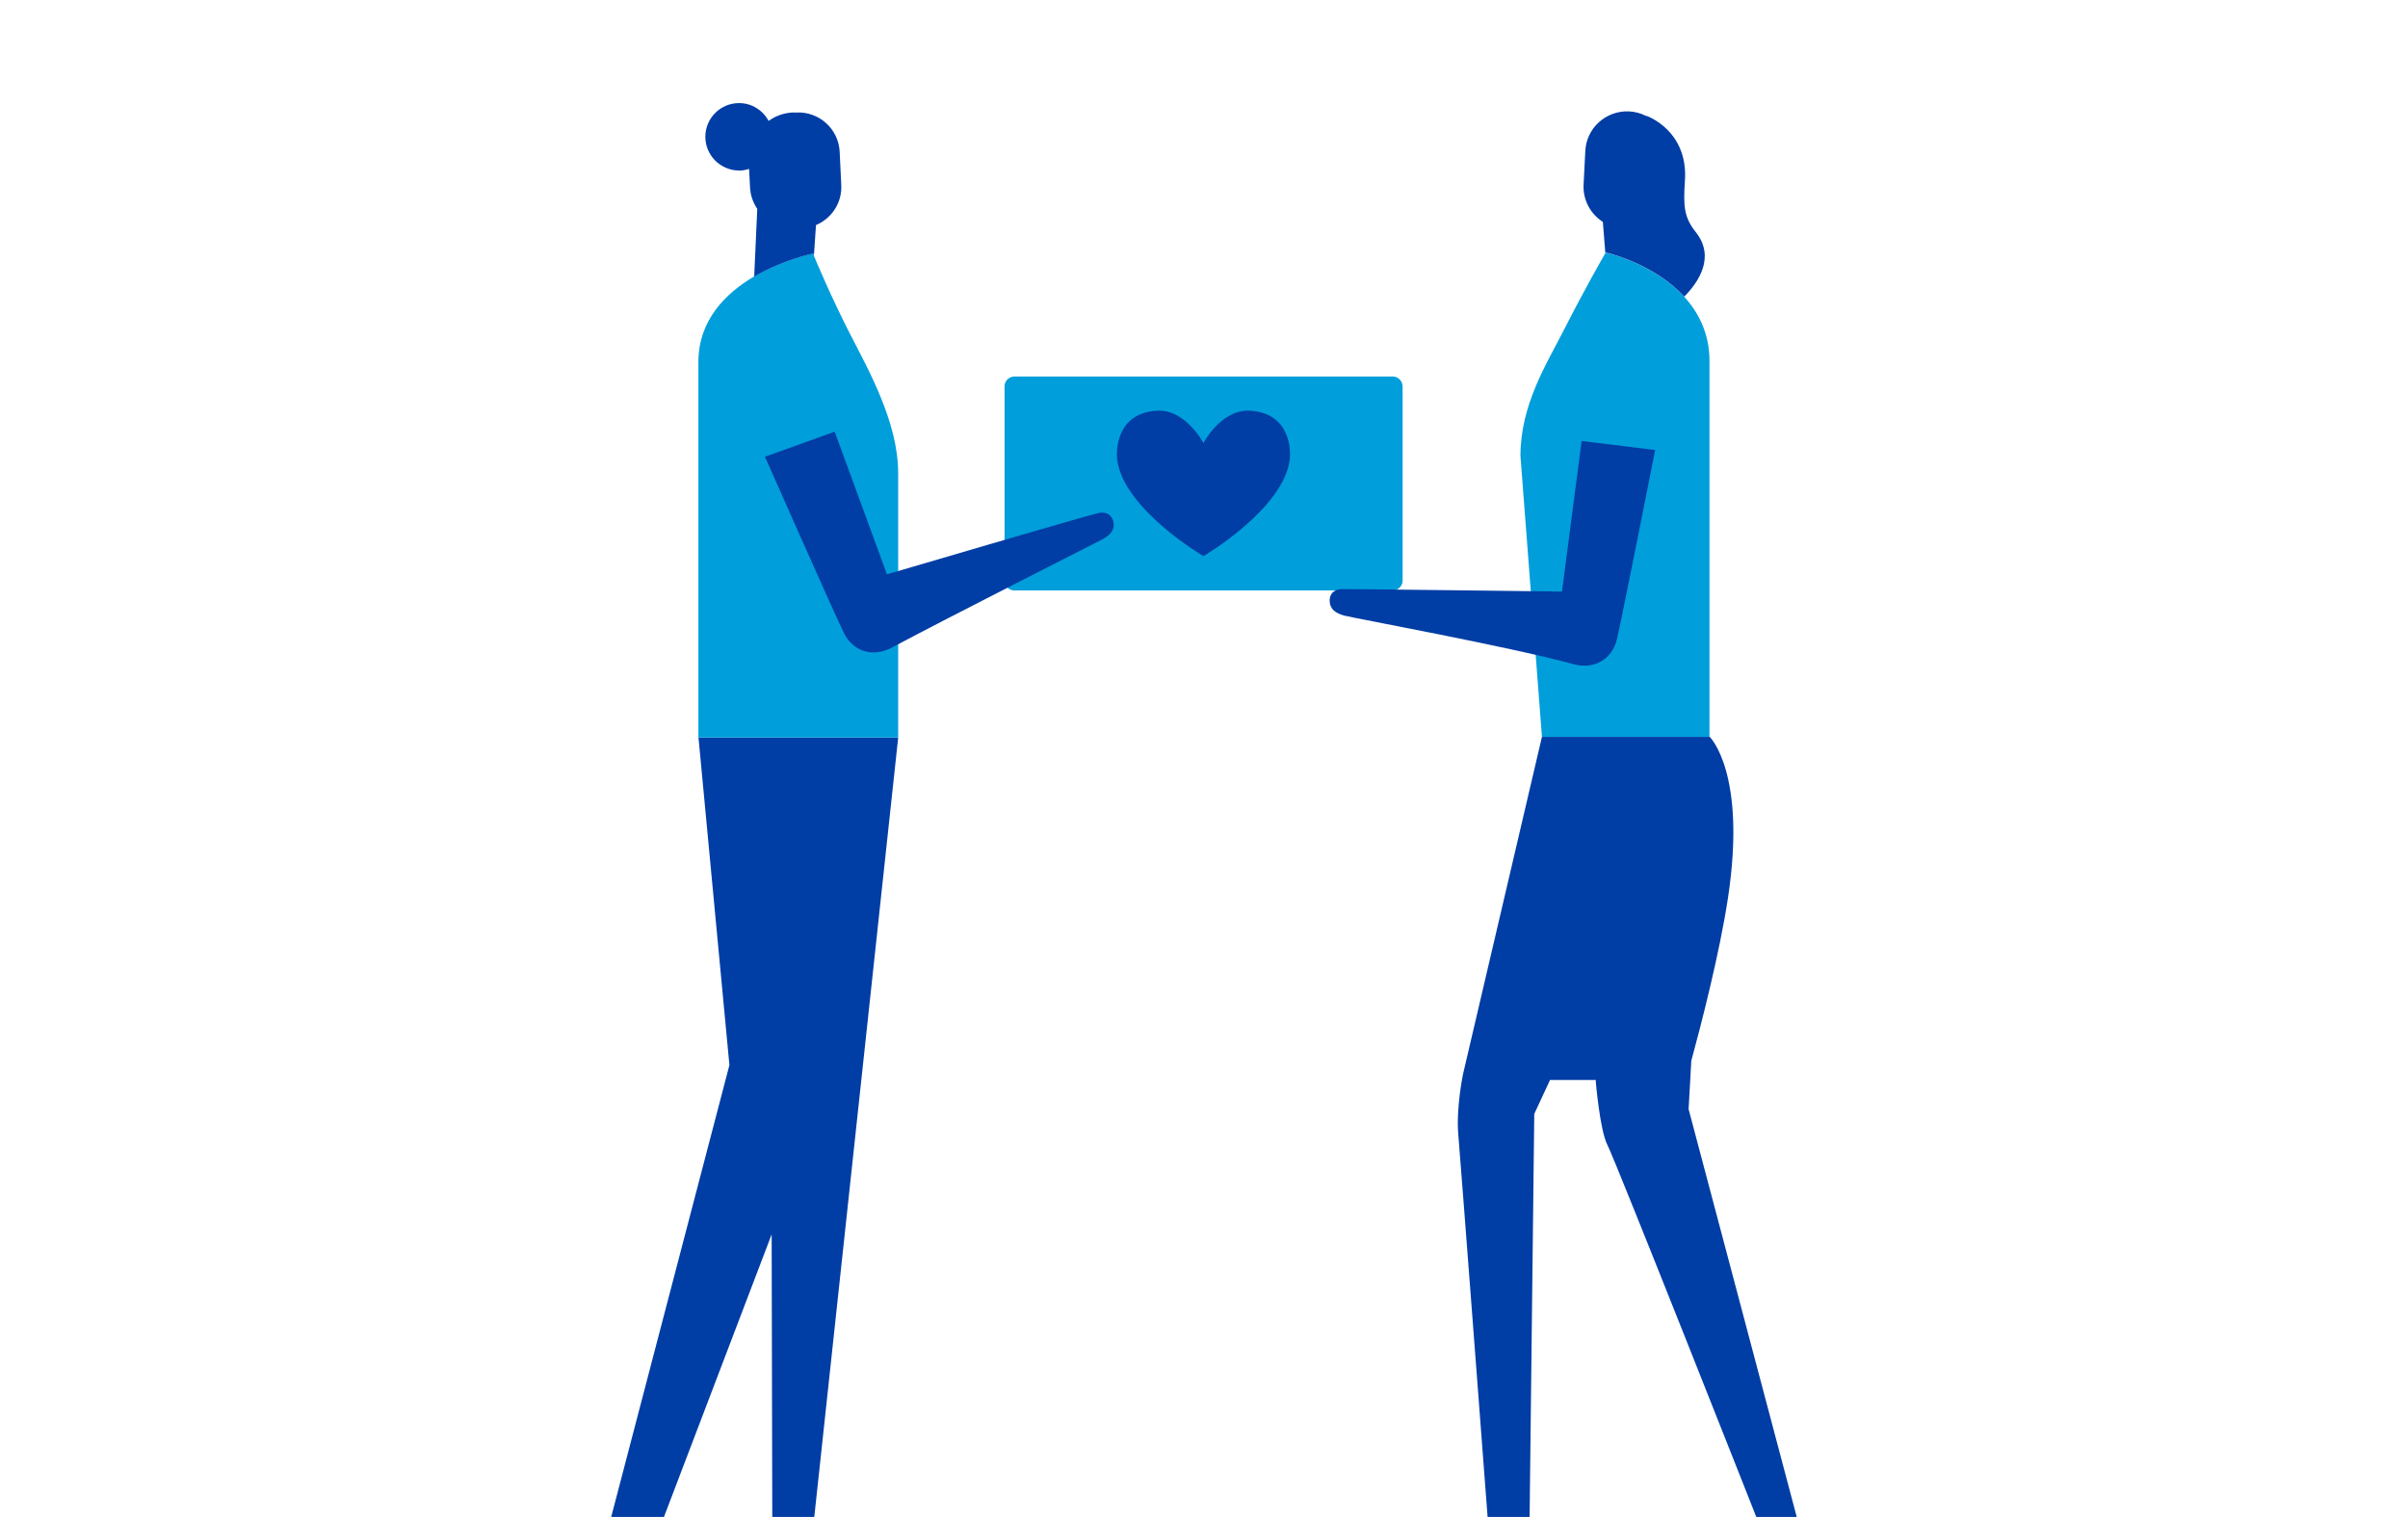 <svg width="327" height="206" viewBox="0 0 327 206" fill="none" xmlns="http://www.w3.org/2000/svg">
<g clip-path="url(#clip0_707_551)">
<path d="M190.455 52.44C190.455 52.324 190.455 52.224 190.405 52.125C190.405 52.125 190.405 52.092 190.405 52.075C190.372 51.975 190.339 51.893 190.289 51.81C190.289 51.793 190.273 51.776 190.256 51.76C190.256 51.76 190.239 51.727 190.223 51.727C190.173 51.66 190.14 51.594 190.09 51.544C190.074 51.528 190.057 51.511 190.024 51.495C190.007 51.495 189.991 51.461 189.974 51.445C189.941 51.428 189.924 51.395 189.891 51.379C189.858 51.362 189.841 51.329 189.808 51.312C189.775 51.296 189.742 51.279 189.709 51.262C189.692 51.262 189.676 51.262 189.659 51.246C189.642 51.246 189.626 51.246 189.609 51.229C189.593 51.229 189.559 51.213 189.543 51.196C189.41 51.163 189.294 51.13 189.162 51.13H137.739C137.606 51.13 137.474 51.163 137.358 51.196C137.341 51.196 137.308 51.213 137.291 51.229C137.275 51.229 137.258 51.229 137.242 51.246C137.225 51.246 137.208 51.246 137.192 51.262C137.159 51.262 137.125 51.279 137.092 51.312C137.059 51.329 137.043 51.362 137.009 51.379C136.976 51.412 136.926 51.428 136.893 51.461C136.893 51.461 136.877 51.461 136.86 51.478C136.844 51.495 136.81 51.511 136.794 51.528C136.761 51.561 136.727 51.611 136.711 51.644C136.678 51.677 136.661 51.71 136.628 51.743C136.628 51.743 136.611 51.776 136.595 51.793C136.545 51.876 136.512 51.959 136.479 52.058C136.479 52.058 136.479 52.092 136.462 52.108C136.429 52.224 136.412 52.34 136.412 52.456V78.857C136.412 78.857 136.412 78.857 136.412 78.873C136.412 78.99 136.412 79.089 136.462 79.189C136.462 79.189 136.462 79.222 136.462 79.238C136.495 79.338 136.528 79.421 136.578 79.504C136.578 79.52 136.595 79.537 136.611 79.553C136.611 79.57 136.645 79.603 136.661 79.62C136.694 79.669 136.744 79.736 136.777 79.785C136.794 79.802 136.81 79.819 136.844 79.835C136.844 79.835 136.877 79.852 136.893 79.868C136.926 79.901 136.96 79.918 136.993 79.935C137.026 79.951 137.043 79.984 137.076 80.001C137.109 80.018 137.142 80.034 137.175 80.051C137.192 80.051 137.208 80.051 137.225 80.067C137.242 80.067 137.258 80.067 137.275 80.084C137.291 80.084 137.324 80.1 137.341 80.117C137.474 80.15 137.59 80.183 137.722 80.183H189.145C189.278 80.183 189.41 80.15 189.526 80.117C189.543 80.117 189.576 80.1 189.593 80.084C189.609 80.084 189.626 80.084 189.642 80.067C189.659 80.067 189.676 80.067 189.692 80.051C189.725 80.051 189.758 80.034 189.792 80.001C189.825 79.984 189.841 79.951 189.875 79.935C189.908 79.901 189.957 79.885 189.991 79.852C189.991 79.852 190.007 79.852 190.024 79.835C190.04 79.819 190.074 79.802 190.09 79.785C190.123 79.752 190.156 79.703 190.173 79.669C190.206 79.636 190.223 79.603 190.256 79.57C190.256 79.57 190.273 79.537 190.289 79.52C190.339 79.437 190.372 79.354 190.405 79.255C190.405 79.255 190.405 79.222 190.422 79.222C190.455 79.106 190.472 78.99 190.472 78.873V52.473C190.472 52.473 190.472 52.473 190.472 52.456L190.455 52.44Z" fill="#009EDB"/>
<path d="M115.502 45.491C112.782 40.152 110.975 35.807 110.51 34.696C110.444 34.513 110.394 34.414 110.394 34.414C110.394 34.414 106.365 35.227 102.402 37.548C98.588 39.787 94.84 43.452 94.84 49.156C94.84 55.474 94.84 100.166 94.84 100.166H121.969V76.353V64.23C121.969 57.315 117.857 50.102 115.502 45.475V45.491Z" fill="#009EDB"/>
<path d="M99.052 144.642L83 206H90.164L104.789 167.627L104.872 206H110.577L121.969 100.183H94.856L99.052 144.642Z" fill="#003DA5"/>
<path d="M100.329 23.171C100.81 23.171 101.274 23.071 101.722 22.938L101.854 25.459C101.904 26.537 102.269 27.515 102.833 28.361L102.418 37.565C106.381 35.227 110.411 34.431 110.411 34.431C110.411 34.431 110.444 34.53 110.527 34.712L110.809 30.567C112.915 29.671 114.358 27.565 114.242 25.144L114.026 20.617C113.877 17.516 111.24 15.128 108.139 15.277C108.089 15.277 108.056 15.277 108.006 15.293C107.874 15.293 107.758 15.26 107.625 15.277C106.398 15.343 105.287 15.758 104.375 16.421C103.596 14.978 102.103 14 100.362 14C97.825 14 95.785 16.056 95.785 18.577C95.785 21.098 97.841 23.154 100.362 23.154L100.329 23.171Z" fill="#003DA5"/>
<path d="M151.121 70.648C150.972 70.118 150.425 69.404 149.148 69.67C147.689 69.985 120.443 77.995 120.443 77.995L113.346 58.625L103.877 62.025C103.877 62.025 113.429 83.633 114.623 86.004C115.8 88.376 118.437 89.371 121.14 87.928C129 83.732 148.418 73.915 149.678 73.252C151.469 72.306 151.32 71.278 151.138 70.648H151.121Z" fill="#003DA5"/>
<path d="M232.144 49.04C232.144 45.309 230.684 42.457 228.711 40.301C224.532 35.724 218.048 34.298 218.048 34.298C218.048 34.298 218.032 34.331 217.999 34.381C217.667 34.961 215.229 39.19 212.311 44.928C209.956 49.538 206.474 55.01 206.474 61.925L209.392 100.067H232.144C232.144 100.067 232.144 55.375 232.144 49.057V49.04Z" fill="#009EDB"/>
<path d="M217.667 30.152L217.999 34.364L218.048 34.281C218.048 34.281 224.549 35.724 228.711 40.284C230.684 38.294 232.956 34.895 230.286 31.528C228.711 29.538 228.562 28.079 228.81 24.514C229.258 17.731 223.653 15.758 223.653 15.758L223.487 15.725C222.807 15.376 222.045 15.177 221.232 15.128C218.098 14.978 215.428 17.383 215.279 20.517L215.047 25.094C214.947 27.2 216.009 29.074 217.667 30.135V30.152Z" fill="#003DA5"/>
<path d="M229.308 150.596L229.673 144.062C230.933 139.435 233.52 129.485 234.664 121.874C237.218 104.942 232.177 100.067 232.177 100.067H209.392L198.663 145.919C198.663 145.919 197.718 150.496 198.033 154.078C198.365 157.892 202.013 206.017 202.013 206.017H207.717L208.348 151.276L210.487 146.665H216.705V146.881C216.705 146.881 217.252 153.498 218.297 155.521C219.557 158.025 238.511 206.033 238.511 206.033H244L229.308 150.629V150.596Z" fill="#003DA5"/>
<path d="M219.557 86.867C220.187 84.296 224.764 61.113 224.764 61.113L214.782 59.886L212.112 80.333C212.112 80.333 183.772 79.984 182.28 80.001C180.986 80.001 180.605 80.83 180.572 81.377C180.539 82.041 180.622 83.085 182.562 83.6C183.938 83.964 205.031 87.828 213.621 90.183C216.589 90.996 218.927 89.437 219.557 86.867Z" fill="#003DA5"/>
<path d="M169.727 55.773C165.83 55.557 163.425 60.168 163.425 60.168C163.425 60.168 161.004 55.557 157.124 55.773C151.552 56.088 151.585 61.262 151.702 62.34C152.481 69.106 163.425 75.524 163.425 75.524C163.425 75.524 174.37 69.106 175.149 62.34C175.282 61.262 175.299 56.088 169.727 55.773Z" fill="#003DA5"/>
</g>
<defs>
<clipPath id="clip0_707_551">
<rect width="161" height="192" fill="white" transform="translate(83 14)"/>
</clipPath>
</defs>
</svg>
